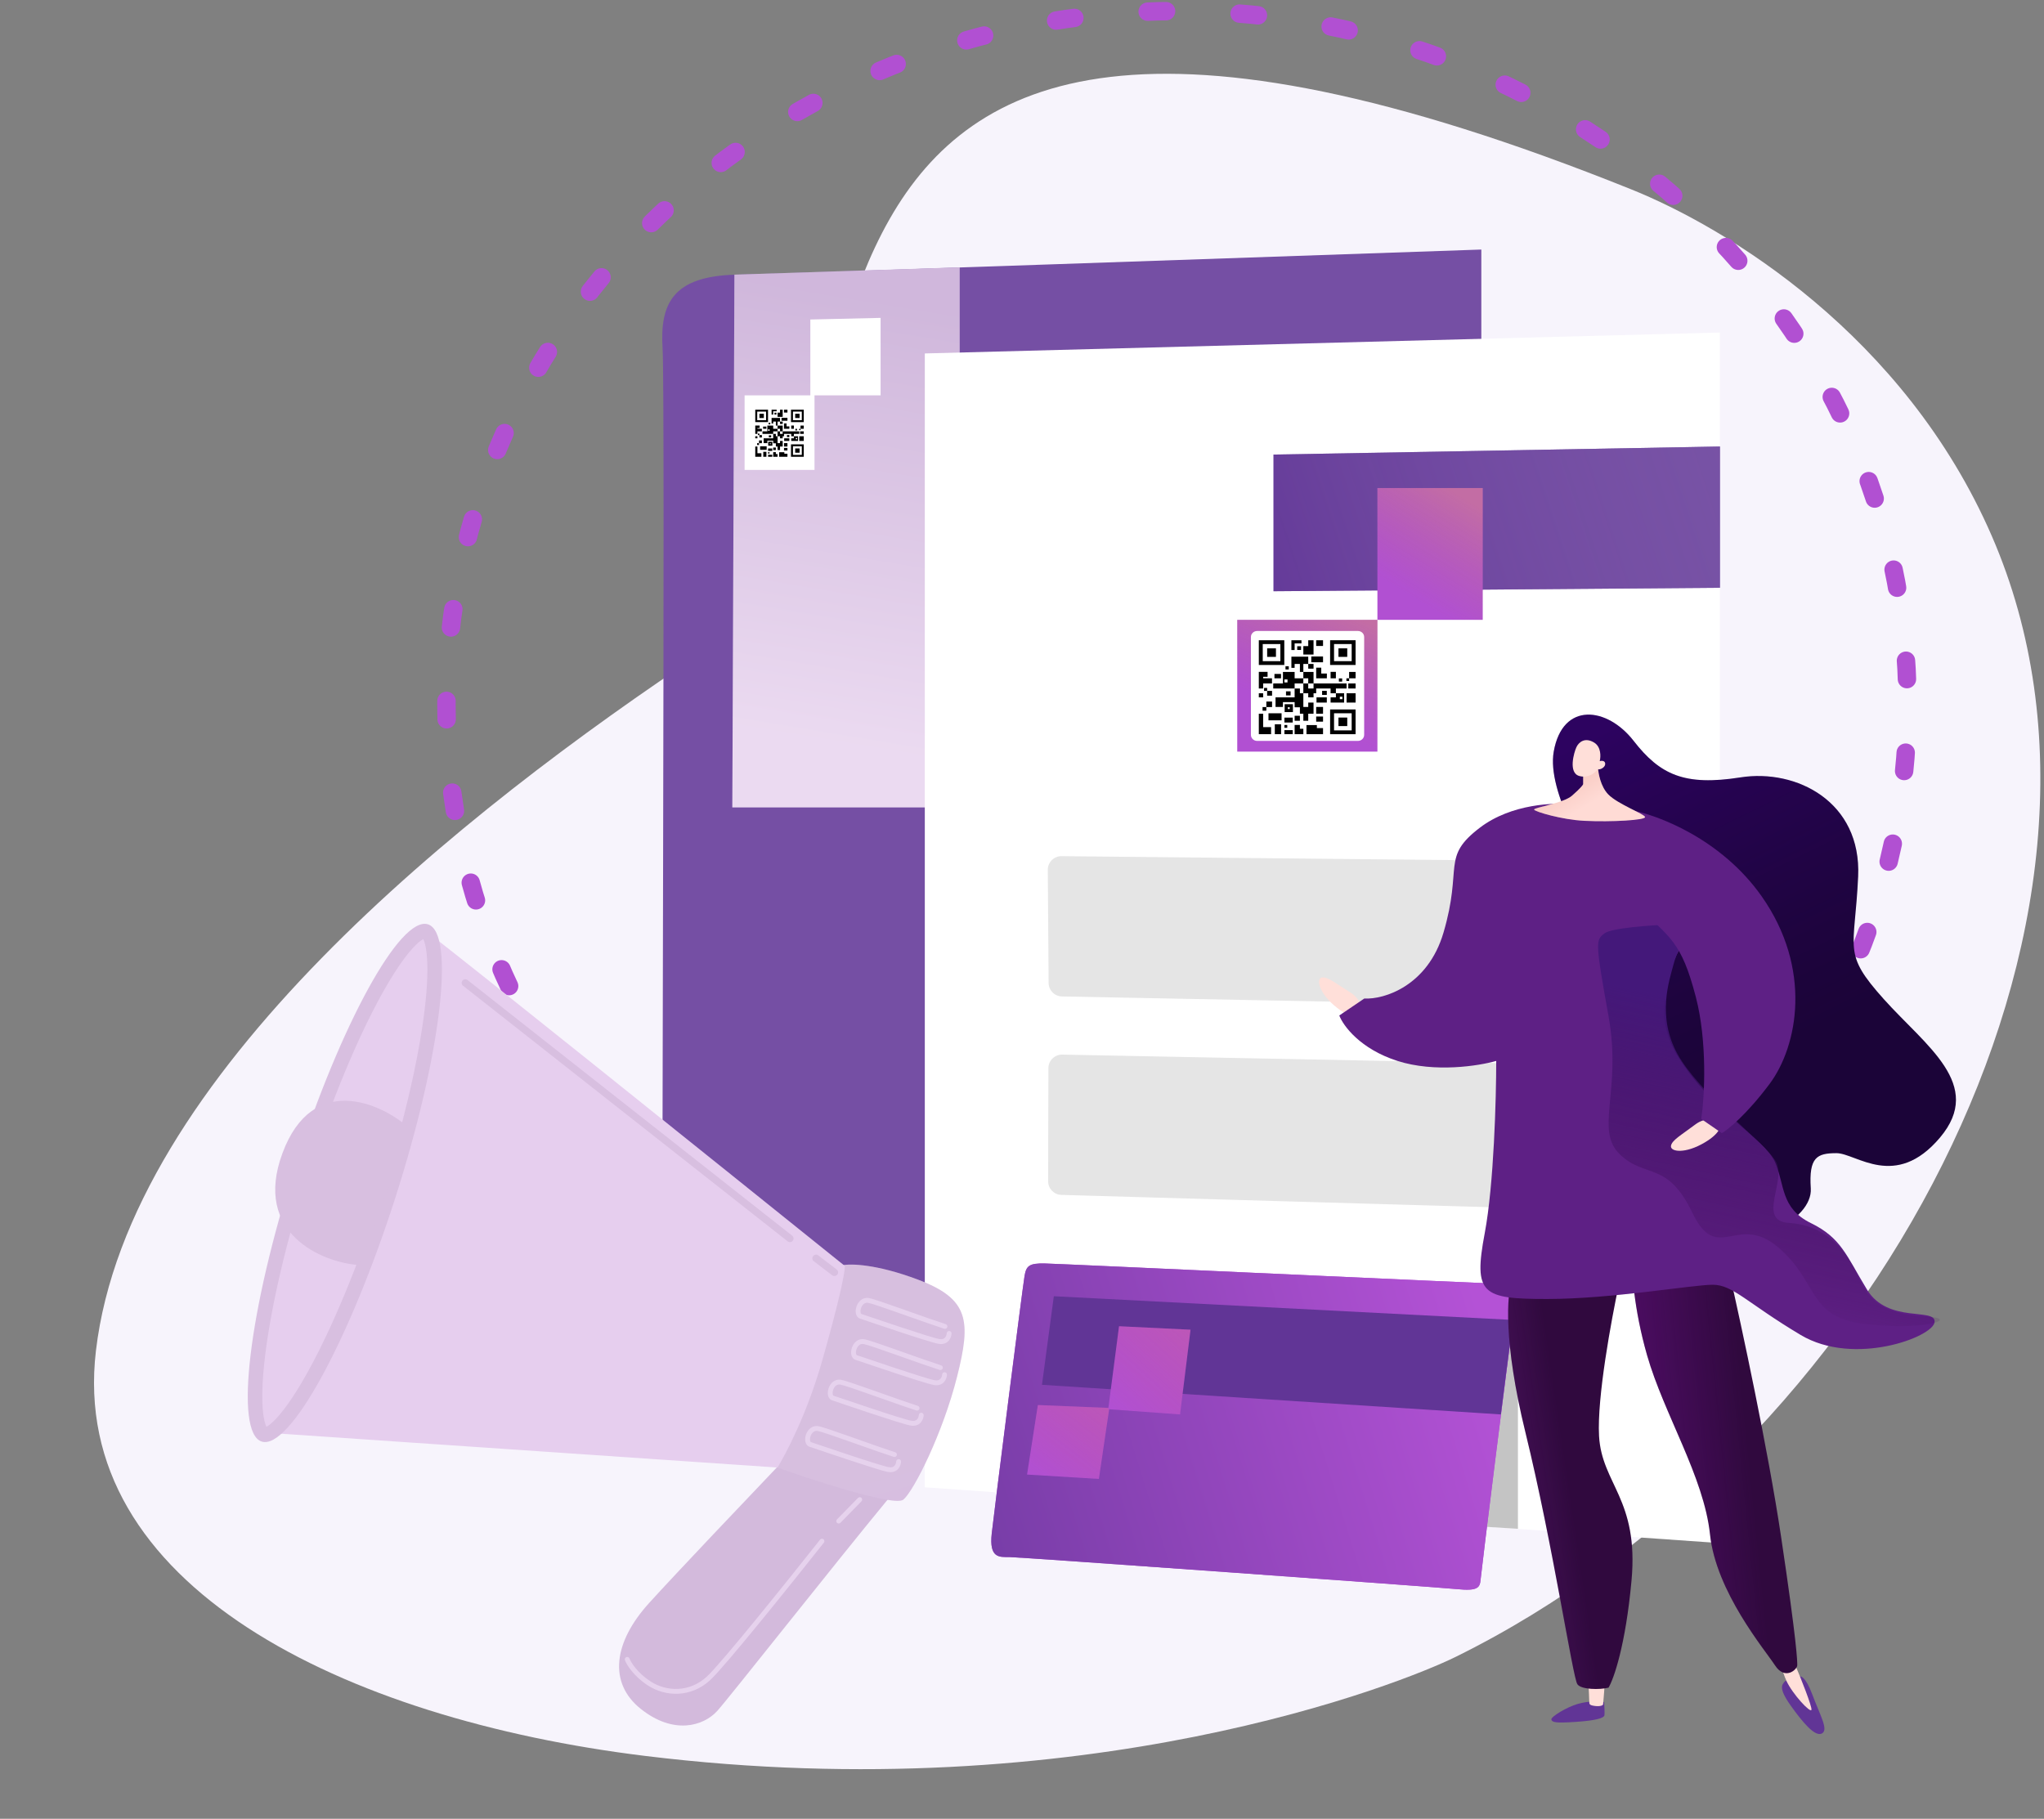 <svg width="554" height="493" viewBox="0 0 554 493" fill="none" xmlns="http://www.w3.org/2000/svg">
<rect x="0" y="0" width="554" height="493" fill="#808080" stroke="none"/>
<path d="M191.286 176.231C251.499 136.319 180.398 -53.799 441.971 51.264C467.901 61.653 516.174 90.799 539.839 145.261C585.304 249.833 507.285 393.491 394.539 449.113C380.021 456.278 294.161 490.612 174.762 475.951C93.459 465.958 18.51 429.844 26.001 366.134C34.748 291.761 125.231 220.032 191.286 176.231Z" fill="#F7F4FC"/>
<path d="M319 379C209.648 379 121 294.83 121 191C121 87.171 209.648 3 319 3C428.352 3 517 87.171 517 191C517 294.83 428.352 379 319 379Z" stroke="#B150D2" stroke-width="4.99" stroke-miterlimit="10" stroke-linecap="round" stroke-dasharray="4.99 19.95"/>
<path d="M401.495 404.853V67.642C340.001 69.784 213.535 74.144 199.623 74.447C182.233 74.825 178.831 82.386 179.587 94.483C180.343 106.58 179.209 358.354 179.587 372.341C179.965 386.329 186.391 391.621 192.818 391.999C197.959 392.302 334.079 400.694 401.495 404.853Z" fill="#754FA4"/>
<path d="M260.109 218.858V73.502V72.462L199.056 74.447L198.488 218.858H260.109Z" fill="#ECDDF1"/>
<path d="M260.109 218.858V73.502V72.462L199.056 74.447L198.488 218.858H260.109Z" fill="url(#paint0_linear_26_958)" fill-opacity="0.2"/>
<path d="M238.674 107.165V86.166L219.632 86.605V107.165H201.815V127.372H220.763V107.165H238.674Z" fill="white"/>
<path d="M204.474 109.793H218.169C218.636 109.793 219.015 110.161 219.015 110.615V123.906C219.015 124.36 218.636 124.728 218.169 124.728H204.474C204.007 124.728 203.628 124.36 203.628 123.906V110.615C203.628 110.161 204.007 109.793 204.474 109.793Z" fill="white"/>
<path d="M214.391 111.053H217.849V114.412H214.389L214.391 111.053ZM214.923 113.895H217.319V111.569H214.923V113.895Z" fill="black"/>
<path d="M215.523 112.153H216.717V113.311H215.523V112.153Z" fill="black"/>
<path d="M204.704 111.053H208.165V114.412H204.704V111.053ZM205.236 113.895H207.632V111.569H205.236V113.895Z" fill="black"/>
<path d="M205.837 112.153H207.031V113.311H205.837V112.153Z" fill="black"/>
<path d="M217.849 123.813H214.389V120.454H217.849V123.813ZM217.317 120.971H214.923V123.296H217.319L217.317 120.971Z" fill="black"/>
<path d="M215.523 121.554H216.717V122.713H215.523V121.554Z" fill="black"/>
<path d="M210.284 114.272H209.567V114.802H209.128V114.272V113.283H209.567H210.284H210.752H211.418V114.272H212.136V114.272V114.912H211.418V114.272H210.752V115.358H210.284V114.272Z" fill="black"/>
<path d="M209.568 112.381H209.129V111.479V111.053H209.568H210.497V111.479H209.568V112.381Z" fill="black"/>
<path d="M212.496 111.053H213.427V111.828H212.496V111.053Z" fill="black"/>
<path d="M205.29 115.347H205.893V116.018H205.29V116.221H206.492V116.922H205.29V117.607H204.703V116.922V116.224V115.358V115.347H205.29Z" fill="black"/>
<path d="M208.212 120.162V119.741H209.336V120.812H208.212V120.162ZM208.646 120.25V120.398H208.902V120.154H208.646V120.25Z" fill="black"/>
<path d="M212.496 120.114H213.427V121.033H212.496V120.114Z" fill="black"/>
<path d="M213.939 119.52H213.205H212.54V118.81H213.939V119.52Z" fill="black"/>
<path d="M212.496 115.582V115.358V114.776H213.186V115.573H213.948V115.582V116.224H212.496V115.582Z" fill="black"/>
<path d="M216.858 116.922H217.85V117.607H216.858V116.922Z" fill="black"/>
<path d="M216.602 116.223H216.972V115.358H217.85V116.224H216.974V116.589H216.602V116.223Z" fill="black"/>
<path d="M210.284 123.079H210.752V123.814H210.284H209.568V122.56H210.284V123.079Z" fill="black"/>
<path d="M216.625 118.255H217.85V119.519H216.625V118.255Z" fill="black"/>
<path d="M216.292 119.52H214.454V118.81H215.173V118.255H216.292V119.52ZM216.056 118.72H215.709V119.057H216.056V118.72Z" fill="black"/>
<path d="M213.3 117.925H213.939V118.254V118.48H213.3V118.254V117.925Z" fill="black"/>
<path d="M208.395 117.993H209.018V118.548H208.395V117.993Z" fill="black"/>
<path d="M204.703 118.255H205.29V118.81H204.703V118.255Z" fill="black"/>
<path d="M212.403 114.044H211.832V113.259H212.403H212.688H213.427V114.044H212.688H212.403Z" fill="black"/>
<path d="M212.496 121.415H213.427V122.113H212.496V121.415Z" fill="black"/>
<path d="M209.566 121.312H210.284V121.992H209.566V121.312Z" fill="black"/>
<path d="M205.29 121.991V122.856H206.369V123.813H205.29H204.703V121.991V121.034H205.29V121.991Z" fill="black"/>
<path d="M206.827 115.629H207.721V116.223H206.827V115.629Z" fill="black"/>
<path d="M207.98 120.114H206.975V118.81H207.98H209.567V118.254V117.607H210.284V118.254H210.752V118.81V119.519V120.114H211.418V119.519H212.136V120.114V121.033H211.418V121.99H210.752V121.033H210.284V120.16H209.567V119.519V119.457H207.98V119.519V120.114Z" fill="black"/>
<path d="M206.502 120.114V120.131H205.726V120.114V119.379H206.502V120.114Z" fill="black"/>
<path d="M205.724 120.626H205.29H205.211V120.129H205.29H205.724V120.626Z" fill="black"/>
<path d="M206.016 121.033V120.975H207.794V121.033V121.932H206.016V121.033Z" fill="black"/>
<path d="M206.875 122.469H207.727V123.813H206.875V122.469Z" fill="black"/>
<path d="M208.18 121.563H209.313V122.229H208.18V121.563Z" fill="black"/>
<path d="M208.18 122.565H208.567V122.946H208.18V122.565Z" fill="black"/>
<path d="M208.18 123.263H209.313V123.812H208.18V123.263Z" fill="black"/>
<path d="M215.173 116.224H214.454V115.358V115.347H215.173V115.358V116.224Z" fill="black"/>
<path d="M210.285 116.922H209.569V117.607H206.663V116.922H207.981V115.358H209.568V116.224H210.75V116.922H210.285ZM208.6 116.784V116.377H208.181V116.784H208.6Z" fill="black"/>
<path d="M211.418 116.224H210.752V115.358H211.418H212.136V116.224V116.922H211.418V116.224Z" fill="black"/>
<path d="M210.752 111.847H211.418V111.053H212.136V112.992H210.752V111.847Z" fill="black"/>
<path d="M210.752 116.922H211.418V117.607H212.136V116.922H212.496H214.454H215.173H216.625V117.607H215.173V118.255H214.454V117.607H212.496V118.255H212.136V118.81H211.418V118.255H210.752V117.607V116.922Z" fill="black"/>
<path d="M212.59 122.986H213.427V123.813H212.59H212.496H211.178V122.579H212.59V122.986Z" fill="black"/>
<path d="M209.919 111.868H210.439V112.371H209.919V111.868Z" fill="black"/>
<path d="M205.834 117.607V117.932H206.502V118.582H205.833V117.933H205.415V117.607V117.526H205.834V117.607Z" fill="black"/>
<path d="M215.58 116.237H216.026V116.67H215.58V116.237Z" fill="black"/>
<path d="M208.327 114.589H208.773V115.022H208.327V114.589Z" fill="black"/>
<path d="M466.138 418.273V90.135L250.656 95.806L250.656 403.151L466.138 418.273Z" fill="white"/>
<path d="M427.701 268.987L427.472 237.096C427.457 235.08 425.83 233.448 423.814 233.428L287.724 232.075C285.659 232.055 283.978 233.731 283.993 235.796L284.213 266.432C284.227 268.434 285.834 270.06 287.836 270.099L423.936 272.707C426.014 272.747 427.716 271.065 427.701 268.987Z" fill="#E5E5E5"/>
<path d="M427.539 324.11L427.615 292.218C427.62 290.203 426.008 288.555 423.993 288.516L287.921 285.863C285.857 285.823 284.16 287.483 284.155 289.548L284.083 320.184C284.078 322.187 285.669 323.828 287.671 323.886L423.739 327.794C425.817 327.853 427.534 326.188 427.539 324.11Z" fill="#E5E5E5"/>
<path d="M345.167 123.214L466.158 121.04V159.317L345.167 160.262V123.214Z" fill="#3A047D"/>
<path d="M345.167 123.214L466.158 121.04V159.317L345.167 160.262V123.214Z" fill="url(#paint1_linear_26_958)"/>
<path d="M401.873 132.287H373.331V168.012H401.873V132.287Z" fill="#B150D2"/>
<path d="M401.873 132.287H373.331V168.012H401.873V132.287Z" fill="url(#paint2_linear_26_958)" fill-opacity="0.3"/>
<path d="M373.331 168.012H335.338V203.736H373.331V168.012Z" fill="#B150D2"/>
<path d="M373.331 168.012H335.338V203.736H373.331V168.012Z" fill="url(#paint3_linear_26_958)" fill-opacity="0.3"/>
<path d="M340.731 171.036H368.052C368.984 171.036 369.74 171.769 369.74 172.674V199.191C369.74 200.096 368.984 200.83 368.052 200.83H340.731C339.798 200.83 339.042 200.096 339.042 199.191V172.674C339.042 171.769 339.798 171.036 340.731 171.036Z" fill="white"/>
<path d="M360.513 173.548H367.413V180.249H360.509L360.513 173.548ZM361.575 179.218H366.355V174.579H361.575V179.218Z" fill="black"/>
<path d="M362.774 175.743H365.155V178.054H362.774V175.743Z" fill="black"/>
<path d="M341.189 173.548H348.093V180.249H341.189V173.548ZM342.251 179.219H347.031V174.579H342.251V179.219Z" fill="black"/>
<path d="M343.449 175.743H345.83V178.054H343.449V175.743Z" fill="black"/>
<path d="M367.414 199.006H360.51V192.304H367.414V199.006ZM366.352 193.335H361.576V197.975H366.356L366.352 193.335Z" fill="black"/>
<path d="M362.774 194.499H365.155V196.81H362.774V194.499Z" fill="black"/>
<path d="M352.322 179.971H350.892V181.027H350.016V179.971V177.997H350.892H352.322H353.254H354.583V179.97H356.017V179.971V181.247H354.583V179.971H353.254V182.137H352.322V179.971Z" fill="black"/>
<path d="M350.892 176.198H350.016V174.4V173.548H350.892H352.745V174.4H350.892V176.198Z" fill="black"/>
<path d="M356.734 173.548H358.591V175.095H356.734V173.548Z" fill="black"/>
<path d="M342.358 182.114H343.56V183.453H342.358V183.859H344.755V185.258H342.358V186.625H341.187V185.258V183.865V182.137V182.114H342.358Z" fill="black"/>
<path d="M348.188 191.721V190.881H350.43V193.018H348.188V191.721ZM349.054 191.897V192.193H349.564V191.706H349.054V191.897Z" fill="black"/>
<path d="M356.734 191.626H358.591V193.459H356.734V191.626Z" fill="black"/>
<path d="M359.614 190.44H358.149H356.822V189.024H359.614V190.44Z" fill="black"/>
<path d="M356.734 182.584V182.137V180.977H358.111V182.566H359.631V182.584V183.865H356.734V182.584Z" fill="black"/>
<path d="M365.438 185.258H367.416V186.625H365.438V185.258Z" fill="black"/>
<path d="M364.926 183.863H365.664V182.137H367.416V183.865H365.668V184.594H364.926V183.863Z" fill="black"/>
<path d="M352.322 197.541H353.255V199.006H352.322H350.892V196.504H352.322V197.541Z" fill="black"/>
<path d="M364.973 187.916H367.416V190.439H364.973V187.916Z" fill="black"/>
<path d="M364.309 190.44H360.641V189.024H362.075V187.916H364.309V190.44ZM363.837 188.844H363.145V189.517H363.837V188.844Z" fill="black"/>
<path d="M358.339 187.258H359.614V187.916V188.366H358.339V187.916V187.258Z" fill="black"/>
<path d="M348.553 187.394H349.796V188.502H348.553V187.394Z" fill="black"/>
<path d="M341.188 187.916H342.358V189.024H341.188V187.916Z" fill="black"/>
<path d="M356.548 179.516H355.409V177.95H356.548H357.116H358.591V179.516H357.116H356.548Z" fill="black"/>
<path d="M356.734 194.22H358.591V195.613H356.734V194.22Z" fill="black"/>
<path d="M350.892 194.015H352.322V195.369H350.892V194.015Z" fill="black"/>
<path d="M342.358 195.37V197.096H344.51V199.006H342.358H341.187V195.37V193.46H342.358V195.37Z" fill="black"/>
<path d="M345.424 182.679H347.207V183.864H345.424V182.679Z" fill="black"/>
<path d="M347.725 191.626H345.719V189.024H347.725H350.892V187.916V186.625H352.322V187.916H353.254V189.024V190.44V191.626H354.583V190.44H356.017V191.626V193.46H354.583V195.37H353.254V193.46H352.322V191.719H350.892V190.44V190.316H347.725V190.44V191.626Z" fill="black"/>
<path d="M344.776 191.626V191.658H343.228V191.626V190.159H344.776V191.626Z" fill="black"/>
<path d="M343.224 192.647H342.358H342.199V191.656H342.358H343.224V192.647Z" fill="black"/>
<path d="M343.806 193.46V193.343H347.353V193.46V195.253H343.806V193.46Z" fill="black"/>
<path d="M345.521 196.323H347.221V199.005H345.521V196.323Z" fill="black"/>
<path d="M348.124 194.518H350.383V195.846H348.124V194.518Z" fill="black"/>
<path d="M348.125 196.517H348.895V197.276H348.125V196.517Z" fill="black"/>
<path d="M348.124 197.909H350.383V199.004H348.124V197.909Z" fill="black"/>
<path d="M362.075 183.865H360.64V182.137V182.114H362.075V182.137V183.865Z" fill="black"/>
<path d="M352.323 185.257H350.894V186.624H345.096V185.257H347.726V182.137H350.893V183.865H353.251V185.257H352.323ZM348.962 184.983V184.171H348.126V184.983H348.962Z" fill="black"/>
<path d="M354.583 183.865H353.254V182.137H354.583H356.017V183.865V185.257H354.583V183.865Z" fill="black"/>
<path d="M353.254 175.134H354.583V173.548H356.017V177.417H353.254V175.134Z" fill="black"/>
<path d="M353.254 185.258H354.583V186.625H356.017V185.258H356.734H360.64H362.075H364.972V186.625H362.075V187.916H360.64V186.625H356.734V187.916H356.017V189.024H354.583V187.916H353.254V186.625V185.258Z" fill="black"/>
<path d="M356.921 197.355H358.591V199.006H356.921H356.734H354.104V196.542H356.921V197.355Z" fill="black"/>
<path d="M351.593 175.173H352.629V176.178H351.593V175.173Z" fill="black"/>
<path d="M343.443 186.624V187.273H344.776V188.568H343.441V187.275H342.607V186.624V186.463H343.443V186.624Z" fill="black"/>
<path d="M362.886 183.891H363.777V184.754H362.886V183.891Z" fill="black"/>
<path d="M348.417 180.603H349.307V181.466H348.417V180.603Z" fill="black"/>
<path d="M411.419 357.598C411.419 351.474 410.411 349.376 409.907 349.092C406.567 353.25 399.738 361.737 399.133 362.418C398.377 363.268 386.752 388.125 384.578 395.874C382.839 402.074 391.54 410.177 396.108 413.453L411.419 414.398V357.598Z" fill="#C4C4C4"/>
<path d="M406.41 347.958C403.083 347.958 287.422 342.571 283.169 342.476C278.916 342.382 278.141 343.157 277.688 345.879C277.121 349.281 269.56 408.822 268.804 415.627C268.048 422.431 270.883 422.053 273.529 422.053C276.176 422.053 389.209 430.181 394.88 430.748C400.55 431.315 401.117 430.37 401.306 428.102C401.495 425.834 408.867 366.482 410.19 357.409C411.513 348.336 410.568 347.958 406.41 347.958Z" fill="#B150D2"/>
<path d="M406.41 347.958C403.083 347.958 287.422 342.571 283.169 342.476C278.916 342.382 278.141 343.157 277.688 345.879C277.121 349.281 269.56 408.822 268.804 415.627C268.048 422.431 270.883 422.053 273.529 422.053C276.176 422.053 389.209 430.181 394.88 430.748C400.55 431.315 401.117 430.37 401.306 428.102C401.495 425.834 408.867 366.482 410.19 357.409C411.513 348.336 410.568 347.958 406.41 347.958Z" fill="url(#paint4_linear_26_958)"/>
<path d="M285.627 351.36L410.096 357.787L406.788 383.399L282.413 375.366L285.627 351.36Z" fill="#613596"/>
<path d="M297.837 400.883L300.672 381.639L281.297 380.847L278.368 399.695L297.837 400.883Z" fill="#B150D2"/>
<path d="M297.837 400.883L300.672 381.639L281.297 380.847L278.368 399.695L297.837 400.883Z" fill="url(#paint5_linear_26_958)" fill-opacity="0.2"/>
<path d="M319.839 383.399L322.674 360.433L303.3 359.488L300.37 381.981L319.839 383.399Z" fill="#B150D2"/>
<path d="M319.839 383.399L322.674 360.433L303.3 359.488L300.37 381.981L319.839 383.399Z" fill="url(#paint6_linear_26_958)" fill-opacity="0.2"/>
<path d="M434.869 464.904C434.943 464.242 434.839 462.299 434.778 461.41C434.717 461.349 434.393 461.227 433.586 461.227C432.578 461.227 430.561 461.043 427.627 461.87C424.693 462.697 420.293 465.363 420.476 466.099C420.66 466.834 421.485 467.11 426.985 466.742C432.486 466.375 434.778 465.731 434.869 464.904Z" fill="#613596"/>
<path d="M362.447 273.222C366.409 276.317 368.381 275.738 368.872 275.062C369.218 273.855 369.122 270.953 365.973 269.006C362.036 266.571 359.746 264.609 358.212 264.986C356.678 265.363 357.495 269.353 362.447 273.222Z" fill="#FFDFD9"/>
<path d="M491.159 459.204C489.399 454.497 487.981 454.118 487.492 454.516C486.392 454.73 484.082 455.306 483.642 455.895C483.091 456.63 481.9 457.458 485.292 462.238C488.684 467.018 491.984 470.879 493.818 469.868C495.651 468.857 493.359 465.088 491.159 459.204Z" fill="#613596"/>
<path d="M490.975 463.433C491.122 462.55 488.103 454.853 486.483 451.114L482.633 449.368C482.602 450.256 482.871 452.751 484.191 455.619C485.841 459.204 490.792 464.536 490.975 463.433Z" fill="#FFDFD9"/>
<path d="M434.503 461.962C434.503 461.741 434.809 458.683 434.87 457.182L430.561 456.906C430.622 458.101 430.744 460.638 430.744 461.227C430.744 461.962 430.836 462.238 432.303 462.422C433.77 462.606 434.503 462.238 434.503 461.962Z" fill="#FFDFD9"/>
<path d="M433.403 389.247C432.816 378.803 436.764 357.684 438.72 348.43L409.75 347.327C408.467 350.698 407.403 363.58 413.417 388.143C420.935 418.847 426.252 454.7 427.536 456.538C428.562 458.009 433.586 458.07 435.97 457.457C437.375 455.129 440.59 446.058 442.204 428.408C444.221 406.345 434.136 402.3 433.403 389.247Z" fill="#30093E"/>
<path d="M433.403 389.247C432.816 378.803 436.764 357.684 438.72 348.43L409.75 347.327C408.467 350.698 407.403 363.58 413.417 388.143C420.935 418.847 426.252 454.7 427.536 456.538C428.562 458.009 433.586 458.07 435.97 457.457C437.375 455.129 440.59 446.058 442.204 428.408C444.221 406.345 434.136 402.3 433.403 389.247Z" fill="url(#paint7_linear_26_958)" fill-opacity="0.5"/>
<path d="M482.725 416.457C479.204 392.924 471.968 359.217 468.79 345.305L467.69 345.305L442.387 340.525C442.204 344.14 442.754 354.571 446.421 367.368C451.005 383.363 461.823 400.278 463.473 415.906C465.123 431.534 478.324 447.162 481.075 451.39C483.825 455.619 487.125 452.493 487.125 451.39C487.125 450.287 487.125 445.875 482.725 416.457Z" fill="#30093E"/>
<path d="M482.725 416.457C479.204 392.924 471.968 359.217 468.79 345.305L467.69 345.305L442.387 340.525C442.204 344.14 442.754 354.571 446.421 367.368C451.005 383.363 461.823 400.278 463.473 415.906C465.123 431.534 478.324 447.162 481.075 451.39C483.825 455.619 487.125 452.493 487.125 451.39C487.125 450.287 487.125 445.875 482.725 416.457Z" fill="url(#paint8_linear_26_958)" fill-opacity="0.5"/>
<path d="M421.118 203.735C419.211 214.619 430.469 233.274 436.337 241.242C437.07 268.575 442.13 324.97 456.505 331.883C474.474 340.524 491.342 330.596 490.792 322.139C490.242 313.681 492.442 312.578 497.76 312.578C503.077 312.578 513.711 322.69 525.813 308.349C537.914 294.008 521.962 283.529 510.594 270.842C499.226 258.156 502.71 257.789 503.627 237.564C504.544 217.34 486.942 208.331 471.724 210.721C456.505 213.111 449.905 209.986 442.754 200.793C435.603 191.6 423.502 190.129 421.118 203.735Z" fill="#1B0438"/>
<path d="M421.118 203.735C419.211 214.619 430.469 233.274 436.337 241.242C437.07 268.575 442.13 324.97 456.505 331.883C474.474 340.524 491.342 330.596 490.792 322.139C490.242 313.681 492.442 312.578 497.76 312.578C503.077 312.578 513.711 322.69 525.813 308.349C537.914 294.008 521.962 283.529 510.594 270.842C499.226 258.156 502.71 257.789 503.627 237.564C504.544 217.34 486.942 208.331 471.724 210.721C456.505 213.111 449.905 209.986 442.754 200.793C435.603 191.6 423.502 190.129 421.118 203.735Z" fill="url(#paint9_linear_26_958)" fill-opacity="0.2"/>
<path d="M454.488 285.919C447.154 273.858 452.899 260.301 456.689 255.031C456.689 248.596 455.332 234.108 449.905 227.636C444.477 221.164 431.875 218.566 426.252 218.076C421.424 217.463 409.64 217.855 401.133 224.327C390.498 232.417 396.549 234.807 391.232 252.825C386.978 267.239 375.158 270.965 369.78 270.659L362.995 275.255C364.035 278.013 368.643 284.338 378.764 287.574C388.885 290.809 400.827 288.922 405.533 287.574C405.533 297.624 404.91 321.036 402.416 334.273C399.299 350.82 401.683 352.107 419.285 352.107C436.887 352.107 458.706 348.246 464.206 348.246C469.707 348.246 473.557 353.211 488.042 361.852C502.527 370.493 523.979 362.403 524.346 358.358C524.713 354.314 511.694 358.91 506.011 349.533C500.327 340.157 499.043 335.56 490.792 331.515C482.541 327.471 483.825 321.219 481.075 314.968C478.324 308.717 463.656 300.995 454.488 285.919Z" fill="#5E2085"/>
<path d="M434.87 253.008C436.777 251.538 447.277 250.802 452.288 250.618L456.322 255.399C455.772 256.011 454.452 258.083 453.572 261.466C452.472 265.695 448.988 275.439 454.672 285.735C460.356 296.031 477.408 309.085 481.075 314.417C484.742 319.748 475.784 330.947 484.952 331.498C494.12 332.05 500.327 338.134 503.81 346.408C507.294 354.681 513.345 356.336 522.329 356.888C531.313 357.439 521.596 360.749 505.644 358.91C489.692 357.071 493.176 347.695 481.991 338.134C470.807 328.574 465.49 342.914 458.706 328.757C451.922 314.6 446.054 319.565 439.087 312.946C432.12 306.327 439.637 295.847 435.97 275.439C432.303 255.031 432.486 254.847 434.87 253.008Z" fill="url(#paint10_linear_26_958)"/>
<path d="M462.103 309.647C466.416 307.064 466.587 305.016 466.133 304.315C465.131 303.558 462.389 302.603 459.438 304.84C455.75 307.637 453.095 309.067 452.895 310.634C452.695 312.201 456.712 312.875 462.103 309.647Z" fill="#FFDFD9"/>
<path d="M477.499 242.988C466.498 227.324 449.141 220.834 441.837 219.547C440.309 220.037 436.52 222.599 433.586 228.923C429.919 236.829 433.953 236.461 443.304 245.287C452.655 254.112 455.68 255.123 459.622 270.199C462.776 282.26 462.036 297.287 461.089 303.293L466.681 307.154C468.423 306.143 473.447 302.062 479.608 293.825C487.309 283.529 491.251 262.569 477.499 242.988Z" fill="#5E2085"/>
<path d="M435.878 215.318C433.824 213.185 433.189 209.588 433.128 208.056L429.094 209.251L429.094 212.56C429.063 212.744 428.415 213.626 426.069 215.686C423.722 217.745 415.617 218.903 415.801 219.455C415.984 220.006 423.355 222.194 429.369 222.488C436.886 222.856 445.962 222.304 445.871 221.477C445.779 220.65 438.445 217.984 435.878 215.318Z" fill="#FFDFD9"/>
<path d="M435.878 215.318C433.824 213.185 433.189 209.588 433.128 208.056L429.094 209.251L429.094 212.56C429.063 212.744 428.415 213.626 426.069 215.686C423.722 217.745 415.617 218.903 415.801 219.455C415.984 220.006 423.355 222.194 429.369 222.488C436.886 222.856 445.962 222.304 445.871 221.477C445.779 220.65 438.445 217.984 435.878 215.318Z" fill="url(#paint11_linear_26_958)" fill-opacity="0.2"/>
<path d="M435.053 206.86C434.906 206.125 434.014 206.186 433.586 206.309C433.892 205.114 434.008 202.43 432.028 201.253C429.552 199.782 427.902 201.161 427.261 202.54C426.619 203.919 424.969 209.526 428.086 210.354C430.579 211.016 432.425 209.404 433.036 208.515C433.036 208.546 433.146 208.589 433.586 208.515C434.136 208.423 435.236 207.78 435.053 206.86Z" fill="#FFDFD9"/>
<path d="M194.409 463.761C197.426 460.442 226.099 424.046 240.745 406.292L210.854 397.447C201.919 406.827 183.724 425.942 175.966 434.475C166.269 445.141 164.815 456.16 173.688 463.224C182.56 470.289 190.638 467.908 194.409 463.761Z" fill="#D3BADC"/>
<path d="M248.72 346.827C237.536 342.619 230.494 342.499 228.371 342.965C228.228 345.216 226.449 355.442 221.897 369.6C217.345 383.759 212.682 393.568 210.112 397.591C220.52 401.32 242.549 408.479 244.867 406.468C247.765 403.954 255.533 388.455 259.384 373.229C263.235 358.003 262.699 352.087 248.72 346.827Z" fill="#D3BADC"/>
<path d="M248.72 346.827C237.536 342.619 230.494 342.499 228.371 342.965C228.228 345.216 226.449 355.442 221.897 369.6C217.345 383.759 212.682 393.568 210.112 397.591C220.52 401.32 242.549 408.479 244.867 406.468C247.765 403.954 255.533 388.455 259.384 373.229C263.235 358.003 262.699 352.087 248.72 346.827Z" fill="url(#paint12_linear_26_958)" fill-opacity="0.2"/>
<path d="M222.863 368.762C227.178 353.609 228.964 345.453 229.002 343.168C193.031 314.245 120.397 255.948 117.635 254.141C114.183 251.882 102.722 260.45 85.543 307.383C68.365 354.315 69.746 379.264 71.71 388.319L210.743 397.794C212.775 394.363 218.548 383.916 222.863 368.762Z" fill="#E6CEEE"/>
<path fill-rule="evenodd" clip-rule="evenodd" d="M125.337 265.813C125.001 266.24 125.076 266.859 125.503 267.195L213.493 336.486C213.921 336.823 214.539 336.749 214.874 336.322C215.209 335.895 215.134 335.275 214.707 334.939L126.717 265.648C126.29 265.312 125.672 265.385 125.337 265.813Z" fill="#D8BFE0"/>
<path fill-rule="evenodd" clip-rule="evenodd" d="M71.841 367.603C73.426 354.445 77.471 336.685 83.642 317.492C89.813 298.299 96.875 281.51 103.256 269.894C106.462 264.057 109.399 259.707 111.855 257.018C113.092 255.664 114.051 254.906 114.704 254.548C114.71 254.545 114.716 254.542 114.722 254.539C114.725 254.544 114.728 254.55 114.73 254.557C115.052 255.228 115.39 256.403 115.606 258.224C116.035 261.84 115.887 267.087 115.091 273.699C113.506 286.857 109.461 304.616 103.29 323.809C97.119 343.002 90.057 359.792 83.676 371.408C80.47 377.245 77.533 381.595 75.077 384.283C73.84 385.637 72.88 386.395 72.228 386.753C72.222 386.757 72.216 386.76 72.21 386.763C72.207 386.757 72.204 386.751 72.201 386.745C71.88 386.073 71.542 384.898 71.326 383.077C70.897 379.461 71.045 374.214 71.841 367.603ZM72.465 387.182C72.465 387.182 72.461 387.176 72.451 387.167C72.46 387.178 72.465 387.182 72.465 387.182ZM71.779 386.951C71.766 386.953 71.759 386.955 71.759 386.955C71.759 386.955 71.765 386.954 71.779 386.951ZM114.467 254.12C114.467 254.12 114.471 254.125 114.481 254.134C114.472 254.124 114.467 254.12 114.467 254.12ZM115.153 254.35C115.166 254.349 115.173 254.347 115.173 254.347C115.173 254.347 115.167 254.347 115.153 254.35ZM70.929 390.749C63.434 388.339 67.448 355.001 79.895 316.287C92.342 277.573 108.508 248.143 116.003 250.553C123.498 252.963 119.484 286.3 107.037 325.014C94.59 363.728 78.424 393.158 70.929 390.749Z" fill="#D8BFE0"/>
<path d="M76.573 312.539C84.723 290.655 103.206 299.022 110.537 305.463L105.851 320.038C102.906 329.199 98.799 339.085 97.113 342.882C87.465 342.205 68.422 334.424 76.573 312.539Z" fill="#D8BFE0"/>
<path fill-rule="evenodd" clip-rule="evenodd" d="M220.392 340.481C220.052 340.913 220.124 341.527 220.551 341.854L225.548 345.675C225.975 346.001 226.597 345.917 226.936 345.486C227.276 345.054 227.204 344.44 226.777 344.113L221.78 340.292C221.353 339.965 220.731 340.05 220.392 340.481Z" fill="#D8BFE0"/>
<path fill-rule="evenodd" clip-rule="evenodd" d="M238.882 352.861C237.335 352.342 236.105 351.959 235.518 351.855C233.747 351.543 232.607 352.852 232.166 354.068C231.941 354.689 231.857 355.375 231.966 355.975C232.075 356.571 232.41 357.205 233.122 357.434C233.433 357.534 234.339 357.84 235.616 358.272C237.573 358.933 240.402 359.889 243.292 360.847C245.673 361.637 248.09 362.426 250.078 363.047C252.045 363.662 253.644 364.129 254.354 364.254C255.616 364.476 256.534 364.089 257.123 363.429C257.675 362.81 257.878 362.019 257.909 361.478C257.93 361.116 257.653 360.806 257.291 360.786C256.93 360.765 256.62 361.042 256.599 361.403C256.58 361.739 256.445 362.218 256.144 362.556C255.879 362.853 255.429 363.111 254.582 362.962C253.974 362.855 252.468 362.419 250.469 361.795C248.492 361.177 246.084 360.391 243.705 359.602C240.841 358.652 238.012 357.697 236.046 357.032C234.756 356.596 233.837 356.286 233.524 356.185C233.446 356.16 233.318 356.071 233.257 355.739C233.197 355.411 233.237 354.964 233.4 354.514C233.736 353.586 234.425 352.995 235.291 353.147C235.759 353.23 236.883 353.574 238.465 354.105C240.024 354.628 241.971 355.311 244.047 356.046C244.687 356.272 245.339 356.503 245.996 356.736C249.595 358.012 253.332 359.337 255.922 360.17C256.267 360.281 256.636 360.091 256.747 359.746C256.858 359.401 256.668 359.032 256.323 358.921C253.754 358.095 250.04 356.778 246.439 355.501C245.782 355.268 245.128 355.036 244.485 354.809C242.409 354.074 240.452 353.387 238.882 352.861Z" fill="#E6D2ED"/>
<path fill-rule="evenodd" clip-rule="evenodd" d="M237.643 364.028C236.096 363.509 234.865 363.126 234.279 363.022C232.508 362.71 231.367 364.019 230.927 365.235C230.702 365.856 230.617 366.542 230.727 367.142C230.836 367.738 231.171 368.372 231.883 368.601C232.194 368.701 233.1 369.007 234.377 369.439C236.334 370.1 239.163 371.056 242.053 372.014C244.434 372.804 246.851 373.593 248.839 374.214C250.806 374.829 252.405 375.296 253.115 375.421C254.377 375.643 255.295 375.256 255.884 374.596C256.435 373.977 256.639 373.186 256.67 372.645C256.69 372.283 256.414 371.973 256.052 371.953C255.69 371.932 255.38 372.209 255.36 372.57C255.341 372.906 255.206 373.385 254.904 373.723C254.64 374.02 254.189 374.278 253.343 374.129C252.735 374.022 251.228 373.586 249.23 372.962C247.253 372.344 244.844 371.558 242.466 370.769C239.602 369.819 236.773 368.864 234.807 368.199C233.516 367.763 232.597 367.453 232.284 367.352C232.207 367.327 232.078 367.238 232.018 366.906C231.958 366.578 231.998 366.131 232.161 365.681C232.497 364.753 233.186 364.162 234.051 364.314C234.519 364.397 235.643 364.741 237.225 365.272C238.784 365.795 240.731 366.478 242.808 367.213C243.448 367.439 244.1 367.67 244.756 367.903C248.355 369.179 252.092 370.504 254.682 371.337C255.027 371.448 255.397 371.258 255.508 370.913C255.619 370.568 255.429 370.199 255.084 370.088C252.514 369.262 248.801 367.945 245.2 366.668C244.542 366.435 243.888 366.203 243.246 365.976C241.169 365.241 239.213 364.554 237.643 364.028Z" fill="#E6D2ED"/>
<path fill-rule="evenodd" clip-rule="evenodd" d="M231.324 375.015C229.777 374.496 228.547 374.112 227.961 374.009C226.189 373.697 225.049 375.006 224.609 376.221C224.384 376.843 224.299 377.528 224.409 378.129C224.518 378.725 224.853 379.359 225.564 379.588C225.875 379.688 226.782 379.994 228.058 380.425C230.016 381.087 232.844 382.043 235.734 383.001C238.115 383.79 240.532 384.58 242.52 385.201C244.487 385.815 246.086 386.282 246.796 386.408C248.059 386.63 248.977 386.243 249.565 385.583C250.117 384.964 250.321 384.173 250.351 383.632C250.372 383.27 250.095 382.96 249.734 382.939C249.372 382.919 249.062 383.195 249.042 383.557C249.022 383.893 248.888 384.371 248.586 384.71C248.321 385.007 247.871 385.265 247.024 385.116C246.416 385.008 244.91 384.573 242.912 383.948C240.934 383.331 238.526 382.544 236.147 381.756C233.283 380.806 230.455 379.85 228.488 379.186C227.198 378.75 226.279 378.439 225.966 378.339C225.889 378.314 225.76 378.225 225.699 377.893C225.639 377.565 225.679 377.118 225.842 376.668C226.178 375.74 226.868 375.149 227.733 375.301C228.201 375.384 229.325 375.728 230.907 376.259C232.466 376.781 234.413 377.465 236.49 378.199C237.129 378.425 237.781 378.657 238.438 378.889C242.037 380.166 245.774 381.491 248.364 382.323C248.709 382.434 249.078 382.245 249.189 381.9C249.3 381.555 249.11 381.185 248.766 381.074C246.196 380.248 242.483 378.932 238.882 377.655C238.224 377.422 237.57 377.19 236.927 376.962C234.851 376.228 232.894 375.541 231.324 375.015Z" fill="#E6D2ED"/>
<path fill-rule="evenodd" clip-rule="evenodd" d="M225.191 387.593C223.644 387.074 222.414 386.69 221.827 386.587C220.056 386.275 218.916 387.584 218.476 388.799C218.25 389.421 218.166 390.106 218.275 390.706C218.384 391.302 218.719 391.937 219.431 392.166C219.742 392.266 220.648 392.572 221.925 393.003C223.883 393.665 226.711 394.621 229.601 395.579C231.982 396.368 234.399 397.157 236.387 397.779C238.354 398.393 239.953 398.86 240.663 398.986C241.925 399.208 242.843 398.821 243.432 398.161C243.984 397.542 244.187 396.751 244.218 396.209C244.239 395.848 243.962 395.538 243.601 395.517C243.239 395.497 242.929 395.773 242.908 396.135C242.889 396.471 242.754 396.949 242.453 397.288C242.188 397.585 241.738 397.843 240.891 397.693C240.283 397.586 238.777 397.151 236.779 396.526C234.801 395.909 232.393 395.122 230.014 394.334C227.15 393.384 224.321 392.428 222.355 391.764C221.065 391.328 220.146 391.017 219.833 390.917C219.755 390.892 219.627 390.803 219.566 390.471C219.506 390.143 219.546 389.696 219.709 389.246C220.045 388.318 220.734 387.726 221.6 387.879C222.068 387.961 223.192 388.306 224.774 388.836C226.333 389.359 228.28 390.042 230.357 390.777C230.996 391.003 231.648 391.235 232.305 391.467C235.904 392.744 239.641 394.069 242.231 394.901C242.576 395.012 242.945 394.823 243.056 394.478C243.167 394.133 242.977 393.763 242.632 393.652C240.063 392.826 236.349 391.509 232.748 390.233C232.091 389.999 231.437 389.768 230.794 389.54C228.718 388.806 226.761 388.119 225.191 387.593Z" fill="#E6D2ED"/>
<path fill-rule="evenodd" clip-rule="evenodd" d="M233.479 406.02C233.221 405.766 232.805 405.771 232.552 406.029L226.849 411.853C226.595 412.112 226.6 412.528 226.859 412.781C227.117 413.035 227.533 413.03 227.786 412.771L233.489 406.947C233.743 406.688 233.738 406.273 233.479 406.02Z" fill="#E6D2ED"/>
<path fill-rule="evenodd" clip-rule="evenodd" d="M223.191 417.232C222.907 417.008 222.494 417.056 222.269 417.34C217.967 422.783 211.266 431.173 205.147 438.656C202.088 442.397 199.176 445.909 196.783 448.712C194.38 451.527 192.528 453.592 191.574 454.468C186.879 458.779 180.66 458.602 176.278 455.735C172.704 453.397 170.999 450.578 170.612 449.554C170.484 449.215 170.106 449.044 169.767 449.172C169.428 449.3 169.257 449.679 169.385 450.018C169.876 451.318 171.768 454.353 175.56 456.833C180.385 459.989 187.274 460.198 192.462 455.434C193.485 454.494 195.391 452.363 197.781 449.564C200.183 446.751 203.101 443.231 206.163 439.486C212.287 431.997 218.993 423.6 223.299 418.154C223.523 417.87 223.475 417.457 223.191 417.232Z" fill="#E6D2ED"/>
<defs>
<linearGradient id="paint0_linear_26_958" x1="237.161" y1="81.819" x2="217.503" y2="199.767" gradientUnits="userSpaceOnUse">
<stop stop-color="#5E2085"/>
<stop offset="1" stop-color="#E6CEEE"/>
</linearGradient>
<linearGradient id="paint1_linear_26_958" x1="619.245" y1="64.618" x2="235.914" y2="190.883" gradientUnits="userSpaceOnUse">
<stop stop-color="#613596"/>
<stop offset="1" stop-color="white" stop-opacity="0"/>
</linearGradient>
<linearGradient id="paint2_linear_26_958" x1="397.526" y1="135.311" x2="381.648" y2="161.207" gradientUnits="userSpaceOnUse">
<stop stop-color="#EEB13A"/>
<stop offset="1" stop-color="#BD8D31" stop-opacity="0"/>
</linearGradient>
<linearGradient id="paint3_linear_26_958" x1="369.306" y1="168.012" x2="356.575" y2="195.683" gradientUnits="userSpaceOnUse">
<stop stop-color="#EEB13A"/>
<stop offset="1" stop-color="#BD8D31" stop-opacity="0"/>
</linearGradient>
<linearGradient id="paint4_linear_26_958" x1="399.605" y1="349.659" x2="206.806" y2="409.767" gradientUnits="userSpaceOnUse">
<stop stop-color="#B452D6"/>
<stop offset="1" stop-color="#613596"/>
</linearGradient>
<linearGradient id="paint5_linear_26_958" x1="299.065" y1="379.342" x2="282.258" y2="401.324" gradientUnits="userSpaceOnUse">
<stop stop-color="#ED734C"/>
<stop offset="1" stop-color="#DF5A2F" stop-opacity="0"/>
</linearGradient>
<linearGradient id="paint6_linear_26_958" x1="321.068" y1="357.692" x2="300.37" y2="380.374" gradientUnits="userSpaceOnUse">
<stop stop-color="#ED734C"/>
<stop offset="1" stop-color="#DF5A2F" stop-opacity="0"/>
</linearGradient>
<linearGradient id="paint7_linear_26_958" x1="379.13" y1="437.417" x2="429.375" y2="429.919" gradientUnits="userSpaceOnUse">
<stop stop-color="#B150D2"/>
<stop offset="1" stop-color="#B237DC" stop-opacity="0"/>
</linearGradient>
<linearGradient id="paint8_linear_26_958" x1="415.801" y1="422.525" x2="476.311" y2="416.307" gradientUnits="userSpaceOnUse">
<stop stop-color="#9E18CC"/>
<stop offset="1" stop-color="#AF19E2" stop-opacity="0"/>
</linearGradient>
<linearGradient id="paint9_linear_26_958" x1="431.203" y1="199.874" x2="474.297" y2="287.48" gradientUnits="userSpaceOnUse">
<stop stop-color="#7200FF"/>
<stop offset="1" stop-color="#4F08A7" stop-opacity="0"/>
</linearGradient>
<linearGradient id="paint10_linear_26_958" x1="496.843" y1="279.668" x2="479.359" y2="359.441" gradientUnits="userSpaceOnUse">
<stop stop-color="#44187A"/>
<stop offset="1" stop-color="#3A084B" stop-opacity="0"/>
</linearGradient>
<linearGradient id="paint11_linear_26_958" x1="429.552" y1="208.331" x2="434.155" y2="216.042" gradientUnits="userSpaceOnUse">
<stop stop-color="#DB7360"/>
<stop offset="1" stop-color="#FFCDC4"/>
</linearGradient>
<linearGradient id="paint12_linear_26_958" x1="231.028" y1="418.1" x2="223.494" y2="390.624" gradientUnits="userSpaceOnUse">
<stop stop-color="#E6CEEE"/>
<stop offset="1" stop-color="#E6D2ED"/>
</linearGradient>
</defs>
</svg>
